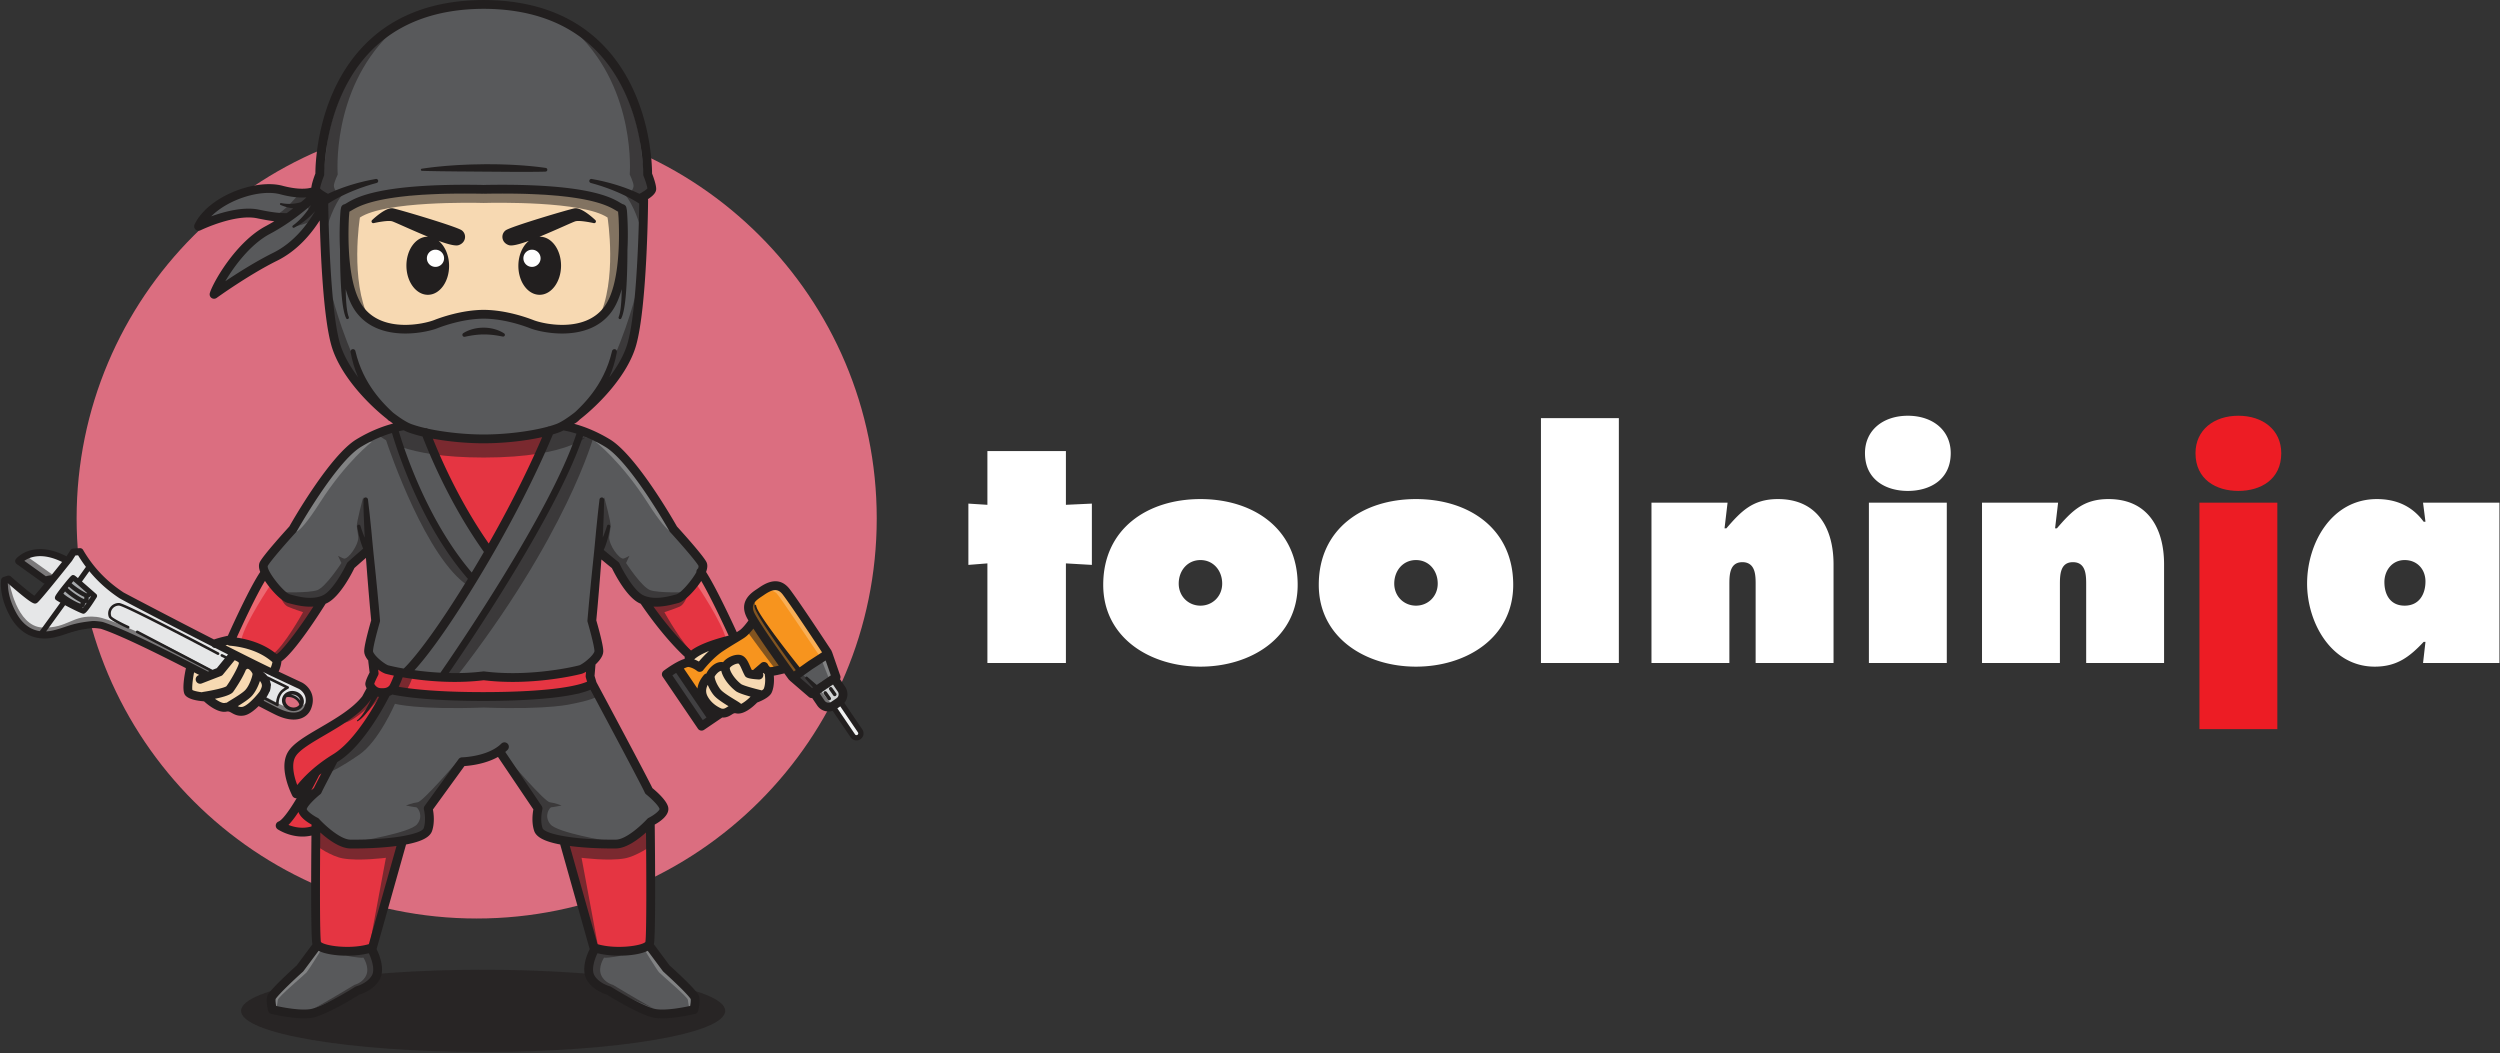 <svg viewBox="0 0 2208 930" fill="none" xmlns="http://www.w3.org/2000/svg"><rect x="0" y="0" width="2208" height="930" fill="#333333" stroke="none"/><g clip-path="url(#a)"><path d="M774.333 457.888c0 195.14-158.193 353.334-353.333 353.334-195.14 0-353.333-158.194-353.333-353.334 0-195.139 158.193-353.333 353.333-353.333 195.14 0 353.333 158.194 353.333 353.333z" fill="#DB6E80"/><path opacity=".55" d="M640.505 892.787c0 20.061-95.718 36.324-213.792 36.324s-213.791-16.263-213.791-36.324c0-20.061 95.717-36.324 213.791-36.324s213.792 16.263 213.792 36.324z" fill="#1F1A1B"/><path d="M759.673 645.541a3.881 3.881 0 0 1-3.207 6.072 3.88 3.88 0 0 1-3.223-1.698l-17-25.032c-.404-.576.032-1.448.826-2.289l3.192-2.163c1.073-.42 2.022-.498 2.428.078l16.984 25.032z" fill="#F1F2F2"/><path d="M743.171 608.631c2.507 3.705 1.542 8.78-2.148 11.286l-.762.515c-1.122.449-2.367 1.291-3.192 2.163l-.763.513c-3.689 2.507-8.764 1.543-11.271-2.148l-6.429-9.465 8.235-5.588 1.681-1.138 8.22-5.588 6.429 9.45z" fill="#D1D3D4"/><path d="m740.26 620.431-3.192 2.163c.826-.871 2.071-1.712 3.192-2.163z" fill="#00AEEF"/><path d="m731.278 577.372 7.145 20.657-1.681 1.152-8.22 5.589-1.681 1.136-8.235 5.59-1.681 1.136-16.563-14.276 14.725-10.492 1.012-.67 15.179-9.822z" fill="#58595B"/><path d="M665.677 548.183a129.717 129.717 0 0 1-2.428-4.14c-7.613-13.731 8.437-21.188 8.437-21.188s12.843-12.158 22.806-.032c9.948 12.144 36.381 53.6 36.381 53.6l.405.949-15.178 9.823-1.012.669-14.727 10.492-.732-.732s-2.272-3.16-5.713-7.985c-7.738-10.867-21.343-30.232-28.239-41.456z" fill="#F7941E"/><path d="m667.997 596.052.14-1.774 6.616-5.698c.357.826 1.945 3.69 4.561 4.39l-.203.84c1.495 8.5-.156 14.821-1.292 16.626-.902 1.418-2.926 2.787-5.028 3.908l-.498-.732s-16.936-3.908-20.112-6.352c-6.586-5.09-11.848-13.216-11.474-17.606.015-.155.047-.296.063-.436.777-4.28 10.025-8.608 13.48-6.475 2.927 1.789 4.157 6.864 6.881 11.924.296.56 3.27 1.075 6.866 1.385z" fill="#F7D9B2"/><path d="M652.18 607.261c3.176 2.444 20.112 6.352 20.112 6.352l.499.731c-3.067 1.666-6.273 2.802-6.273 2.802s-8.827 9.48-14.82 9.186l.093-1.822v-.016c0-.653-12.875-7.41-17.513-12.049-.779-.779-1.526-1.712-2.211-2.74v-.016c-3.02-4.436-4.545-8.827-4.779-11.38a7.785 7.785 0 0 1-.016-1.043c.187-2.724 7.27-11.488 12.719-7.782l.716.17c-.373 4.391 4.888 12.516 11.473 17.607z" fill="#F7D9B2"/><path d="M651.791 624.494v.016l-.093 1.821c-.296 0-.607-.032-.888-.109-.778-.187-1.494-.233-2.148-.187-4.234.25-5.947 4.594-11.66 3.69a8.127 8.127 0 0 1-1.386-.374c-.156-.062-.31-.14-.482-.202-6.383-2.911-10.772-7.271-13.342-11.786-1.992-3.517-4.39-10.149 2.896-18.741l2.6-.313c.234 2.553 1.759 6.944 4.779 11.38v.016c.685 1.028 1.432 1.961 2.211 2.74 4.638 4.638 17.513 11.396 17.513 12.049z" fill="#F7D9B2"/><path d="m629.031 634.27.343.499-9.746 6.616-31.134-45.863s4.764-3.549 9.855-6.491l.124.218 30.558 45.021z" fill="#414042"/><path d="m635.258 630.783-5.885 3.985-.341-.498-30.559-45.02-.125-.218c3.954-2.274 8.096-4.188 10.384-3.814.061.016.14.016.202.046 5.152.903 9.075 4.219 9.075 4.219s8.579-11.225 18.604-17.793a243.577 243.577 0 0 1 6.273-4.016c.015-.016.015-.016.031-.016a288.306 288.306 0 0 1 4.748-2.911c.468-.28.903-.547 1.34-.811 2.365-1.432 4.296-2.598 6.381-4 4.204-2.848 9.279-10.242 10.291-11.753 6.896 11.224 20.501 30.589 28.239 41.456l-.374.84s-4.188 1.121-8.001 1.899c-1.947.405-3.799.716-4.935.748a4.404 4.404 0 0 1-1.292-.155c-2.616-.701-4.204-3.565-4.561-4.391l-6.616 5.698-.14 1.774c-3.597-.31-6.571-.825-6.865-1.385-2.726-5.06-3.955-10.135-6.882-11.924-3.456-2.133-12.702 2.195-13.481 6.475-.015.141-.047.281-.063.436l-.716-.171c-5.448-3.705-12.532 5.059-12.718 7.783-.015.297-.015.64.016 1.044l-2.6.312c-7.286 8.592-4.888 15.224-2.896 18.742 2.569 4.514 6.96 8.874 13.342 11.784.171.063.327.14.483.203l-.359 1.432z" fill="#F7941E"/><path d="M613.386 880.358c1.556 2.382-.513 11.318-.513 11.318s-21.872 5.372-34.093 3.425c-12.235-1.945-41.206-20.253-41.206-20.253s-11.116-2.85-16.004-11.519c-4.904-8.657 2.694-23.196 2.694-23.196l1.51-2.787c17.092 5.263 41.704 2.506 46.982-2.662l.545.202 15.224 20.455s20.581 18.464 24.861 25.017z" fill="#58595B"/><path d="M646.919 564.575c-30.155 7.193-35.495 14.292-36.958 15.381-.154.092-.886-1.448-1.058-1.416 0 0-18.027-15.335-40.304-48.228l.062-.156c10.742 3.939 23.102.311 29.547-1.387 5.137-1.353 16.781-14.104 21.016-23.21 9.247 13.7 25.407 48.789 29.78 58.377-.436.265-.871.531-1.339.811l-.746-.172z" fill="#E53542"/><path d="M642.886 567.674a243.577 243.577 0 0 0-6.273 4.016c-10.025 6.568-18.603 17.793-18.603 17.793s-3.924-3.316-9.076-4.219c-.638-3.642-.186-6.086-.03-6.709v-.016c.17-.031.902 1.509 1.058 1.417 1.463-1.089 6.803-8.189 36.956-15.381l.747.172c-1.4.841-2.957 1.789-4.748 2.911-.015 0-.015 0-.031.016z" fill="#F7D9B2"/><path d="M440.962 663.257c-13.388 9.185-32.8 9.512-32.8 9.512l-29.968 41.299s2.6 10.104-.264 18.556c-1.588 4.686-10.601 7.83-22.37 9.825-14.088 2.396-32.131 3.16-46.126 3.019-8.765-.094-19.833-9.232-25.966-15.007-2.85-2.693-4.64-4.655-4.64-4.655s-13.231-6.554-11.675-12.282c1.557-5.744 13.232-15.023 13.232-15.023.795-1.977 6.896-13.637 14.54-28.176.016 0 .016-.016.032-.016a53.41 53.41 0 0 1 1.307-.825c4.966-3.02 9.792-7.27 14.322-12.082 15.474-16.469 27.648-39.866 30.73-46.048 1.852-.402 3.145-1.15 4.281-2.085h.016c13.232 2.88 37.345 5.853 80.576 5.901h1.043c84.157-.094 95.864-11.286 95.864-11.286s47.62 88.873 49.956 94.617c0 0 11.674 9.279 13.232 15.023 1.557 5.728-11.676 12.282-11.676 12.282s-.187.202-.53.56c-3.02 3.192-18.556 18.976-30.09 19.102-13.996.141-32.039-.623-46.127-3.019-11.769-1.995-20.783-5.139-22.371-9.825-2.848-8.452-.264-18.556-.264-18.556l-34.264-50.811z" fill="#58595B"/><path d="M574.343 726.616s1.184 100.456-.653 106.636c-.14.499-.467.964-.935 1.432-5.277 5.168-29.889 7.924-46.981 2.663-.436-.125-.856-.265-1.278-.405l-26.636-94.494c14.09 2.398 32.132 3.16 46.127 3.02 11.535-.125 27.072-15.91 30.092-19.101l.264.249z" fill="#E53542"/><path d="M427.123 277.545c-15.084.061-31.493 4.514-42.312 8.764-10.897 4.281-49.037 11.676-67.328-13.232-18.292-24.908-12.844-86.788-12.844-86.788l.389-2.071c5.884-1.105 14.79-18.945 121.426-17h1.557c106.636-1.945 115.54 15.895 121.424 17l.389 2.071s5.45 61.88-12.842 86.788c-18.292 24.908-56.432 17.513-67.33 13.232-10.881-4.282-27.366-8.748-42.529-8.748v-.016z" fill="#F7D9B2"/><path d="m521.15 597.266 1.945 6.617s-11.705 11.192-95.863 11.287h-1.044c-43.23-.047-67.344-3.021-80.576-5.901.28-.234.53-.467.794-.716 2.21-2.071 6.368-13.886 6.368-13.886l.17-.904c1.807.343 3.783.7 5.931 1.043h.016c8.423 1.372 19.319 2.757 31.493 3.317 11.332.528 23.787.342 36.334-1.184.172-.016.342-.046.514-.061.171.015.342.045.514.061 26.028 3.176 51.574.53 67.842-2.133 9.574-1.556 15.926-3.128 17.264-3.503 1.791-.512 5.775-3.081 9.326-6.241l.014.015-1.042 12.189zM485.501 380.304c-6.834 16.595-24.022 55.81-53.506 106.963-30.948-42.887-49.877-89.153-55.994-105.312 18.82 4.047 45.564 7.488 51.23 7.488 6.431 0 39.915-4.407 58.27-9.139z" fill="#E53542"/><path d="M287.453 174.364c-1.976-1.058-4.966-2.802-6.866-4.561-.622-.576-1.136-1.168-1.432-1.728-.186-.343-.312-.669-.326-.981-.266-3.378 3.626-13.108 3.626-13.108S279.857 4.244 427.231 3.886c147.378.358 144.778 150.1 144.778 150.1s3.892 9.73 3.626 13.108c-.249 3.362-10.632 8.298-10.632 8.298l3.503 1.556s-.779 93.404-10.508 127.263c-8.889 30.917-43.729 62.487-60.977 71.891h-.016c-1.635.886-3.114 1.588-4.39 2.054-1.93.716-4.358 1.432-7.114 2.148-18.354 4.732-51.839 9.139-58.27 9.139-5.666 0-32.41-3.44-51.23-7.488-5.73-1.245-10.711-2.523-14.152-3.799-1.339-.498-2.879-1.23-4.608-2.164-17.311-9.542-51.932-40.989-60.775-71.781-8.545-29.764-10.18-105.531-10.46-123.433-.032-2.46-.048-3.83-.048-3.83l1.495-2.584zm139.67 103.196c15.163 0 31.648 4.468 42.53 8.748 10.897 4.282 49.037 11.676 67.329-13.232 18.292-24.906 12.843-86.788 12.843-86.788l-.39-2.069c-5.884-1.105-14.788-18.947-121.425-17h-1.556c-106.637-1.947-115.541 15.895-121.425 17l-.39 2.069s-5.448 61.882 12.843 86.788c18.292 24.908 56.432 17.514 67.329 13.232 10.819-4.249 27.227-8.701 42.312-8.764v.016z" fill="#58595B"/><path d="m355.56 742.448-26.636 94.494c-.84.28-1.697.544-2.584.793-17 4.733-40.521 1.977-45.675-3.051-.466-.468-.793-.933-.934-1.432-1.556-5.262-.934-78.802-.716-100.597a33.736 33.736 0 0 0 4.453-2.193c6.133 5.774 17.201 14.912 25.965 15.006 13.996.14 32.039-.622 46.127-3.02zM335.774 611.666c2.304.156 4.094.03 5.542-.311-3.082 6.18-15.256 29.577-30.73 46.048-4.53 4.811-9.356 9.061-14.322 12.08-.435.265-.872.544-1.307.825-.016 0-.016.016-.032.016-6.367 3.984-11.721 8.064-16.143 11.894l-.016.016-.016.016c-11.94 10.35-17.061 18.882-17.061 18.882s-3.207-6.118-5.153-13.793c-1.743-6.833-2.459-14.913 1.013-20.969 8.312-14.447 48.912-27.351 65.709-49.287a42.73 42.73 0 0 0 1.463-2.023c1.511-2.226 2.787-4.545 3.736-6.974.032-.062.047-.124.079-.187 1.509 1.805 3.906 3.549 7.238 3.767z" fill="#E53542"/><path d="M329.173 840.133s7.582 14.539 2.694 23.195c-4.888 8.671-16.019 11.52-16.019 11.52s-28.971 18.308-41.192 20.253c-12.235 1.947-34.108-3.425-34.108-3.425s-2.069-8.936-.513-11.317c4.281-6.554 24.877-25.018 24.877-25.018l15.208-20.454.545-.203c5.154 5.029 28.675 7.784 45.675 3.051l2.833 2.398z" fill="#58595B"/><path d="m330.45 594.667-1.292-10.757 1.105-.747c3.923 3.984 9.2 7.519 11.348 8.142 1.043.296 5.091 1.308 11.334 2.458l-.171.904s-4.157 11.815-6.368 13.886c-.264.25-.513.482-.793.716h-.016c-1.136.934-2.428 1.682-4.282 2.086-1.448.342-3.237.467-5.541.311-3.332-.217-5.729-1.961-7.239-3.767l-.218-.264c-1.059-1.338-1.65-2.662-1.759-3.362-.249-1.683 3.892-9.606 3.892-9.606z" fill="#E53542"/><path d="M323.258 617.084c2.101-3.908 3.829-7.161 5.059-9.449l.218.264c-.03.062-.046.125-.078.188-.948 2.428-2.226 4.746-3.736 6.973a44.57 44.57 0 0 1-1.463 2.024z" fill="#00AEEF"/><path d="m285.958 176.948.047 3.83h-.233c-5.714 11.613-19.319 34.404-42.748 45.985-25.687 12.719-53.972 33.207-53.972 33.207 2.334-8.299 22.058-43.326 47.48-56.822 6.554-3.472 12.609-7.301 17.996-11.068 15.474-10.804 25.328-21.094 25.328-21.094l.732-1.183c1.898 1.759 4.888 3.503 6.865 4.561l-1.495 2.584z" fill="#58595B"/><path d="M204.012 564.872c3.612-7.987 20.61-45.131 30.185-59.312 4.233 9.106 15.879 21.856 21.016 23.21 6.444 1.696 18.805 5.324 29.547 1.385l.061.157c-12.717 20.58-34.637 51.652-40.925 51.652-.343 0-.623-.078-.872-.264-1.588-1.168-13.234-12.967-39.712-15.303 0 0 .249-.545.684-1.525h.016z" fill="#E53542"/><path d="M248.425 167.81c21.857 5.807 30.045.686 30.045.686l.686-.422c.296.562.809 1.152 1.432 1.73l-.732 1.182s-9.854 10.29-25.328 21.094c-8.5.373-17.388-1.168-26.59-3.099-20.874-4.373-51.714 10.509-52.554 10.913 11.254-23.537 51.185-37.874 73.041-32.084z" fill="#58595B"/><path d="M278.828 725.806s1.791 1.962 4.639 4.655a33.5 33.5 0 0 1-4.452 2.195c-16.517 6.662-31.585-3.456-31.585-3.456 7.892-3.02 21.592-27.586 31.321-46.951l.016-.016.015-.015c4.421-3.829 9.776-7.909 16.144-11.893-7.644 14.539-13.747 26.199-14.54 28.176 0 0-11.676 9.277-13.232 15.023-1.558 5.728 11.674 12.282 11.674 12.282z" fill="#E53542"/><path d="M266.566 621.461c-1.134 3.83-5.576 5.891-9.917 4.603-4.344-1.287-6.944-5.435-5.808-9.264 1.135-3.829 5.575-5.891 9.917-4.604 4.343 1.288 6.944 5.436 5.808 9.265zm-1.234-15.85s-9.636-4.5-24.13-11.334c-.265.498-.56 1.012-.886 1.527-2.243 3.627-3.908 6.896-5.107 9.588a54.978 54.978 0 0 0-2.087 5.309c-.544 1.62-.746 2.522-.746 2.522s-2.196 2.912-5.31 6.164c8.127 4.25 14.416 7.504 17.919 9.185 15.661 7.504 24.176 2.817 26.76-3.519 5.433-13.341-6.413-19.442-6.413-19.442z" fill="#E6E7E8"/><path d="m243.895 581.964.872 1.089c-.202 2.787-1.042 6.679-3.565 11.224a7693.368 7693.368 0 0 1-30.885-14.648 8252.892 8252.892 0 0 1-20.704-9.901l.606-1.261c6.959-2.304 12.812-3.3 13.778-3.595-.436.98-.686 1.524-.686 1.524 26.48 2.336 38.124 14.136 39.712 15.304.25.185.53.264.872.264zM235.209 605.392a55.182 55.182 0 0 0-2.087 5.308c-.544 1.62-.746 2.523-.746 2.523s-2.195 2.912-5.308 6.165c-1.294 1.37-2.756 2.818-4.267 4.126-2.739 2.35-5.681 4.281-8.235 4.654-6.336.903-8.234-3.425-12.936-3.674 0-.67 12.874-7.41 17.514-12.05 4.669-4.669 7.985-14.789 7.784-17.513 0 0 8.078 3.239 8.281 10.461z" fill="#F7D9B2"/><path d="M210.316 579.629a7623.646 7623.646 0 0 0 30.886 14.648c-.264.499-.56 1.012-.887 1.527-2.243 3.627-3.908 6.896-5.107 9.588-.201-7.223-8.281-10.46-8.281-10.46-.187-2.724-5.636-10.897-11.084-7.192l-1.355-.109c.343-1.168.499-2.148.374-2.818-.388-2.149-2.631-3.706-4.764-4.717l.218-.467z" fill="#E6E7E8"/><path d="m184.397 597.017 9.45-3.641 12.064-14.789s2.04.481 4.188 1.509c2.132 1.011 4.374 2.568 4.764 4.717.124.67-.031 1.65-.375 2.818-1.883 6.32-9.557 18.493-11.691 21.125-2.521 3.113-22.961 6.227-22.961 6.227l-.031.498c-3.721-.358-11.442-1.417-13.264-4.017-1.401-2.008-.389-11.956 1.619-21.203l.653-1.276a1998.61 1998.61 0 0 1 15.584 8.032z" fill="#F7D9B2"/><path d="M199.248 624.68c-6.616 1.387-17.404-9.044-17.404-9.044s-.793-.046-2.04-.154l.032-.499s20.44-3.113 22.961-6.227c2.134-2.632 9.808-14.805 11.691-21.125l1.355.109c5.449-3.705 10.897 4.468 11.084 7.191.202 2.724-3.114 12.844-7.784 17.513-4.639 4.64-17.512 11.38-17.512 12.05a8.71 8.71 0 0 0-2.383.186z" fill="#F7D9B2"/><path d="M431.996 487.267a976.28 976.28 0 0 1-7.815 13.358 1384.042 1384.042 0 0 1-6.539 10.881c-48.678-54.345-69.414-133.349-69.414-133.349l-.078-.312c4.219-1.106 7.363-1.635 9.091-1.852 1.728.933 3.269 1.665 4.608 2.164 3.441 1.276 8.423 2.553 14.151 3.798 6.118 16.159 25.048 62.424 55.996 105.312z" fill="#58595B"/><path d="M234.197 505.559c-1.479-3.16-2.055-5.884-1.167-7.533 3.455-6.399 25.685-30.747 25.685-30.747s34.7-61.74 58.067-75.907c12.547-7.612 23.724-11.534 31.368-13.528l.077.312s20.736 79.004 69.415 133.35c-40.444 66.457-58.517 81.869-58.517 81.869l-.234 1.432h-.016a203.451 203.451 0 0 1-5.93-1.044c-6.243-1.151-10.291-2.163-11.334-2.459-2.148-.622-7.425-4.157-11.348-8.141-2.677-2.725-4.733-5.635-4.733-7.956 0-5.697 6.227-26.977 6.227-26.977s-3.175-30.31-5.635-62.348l-1.043.078a892.596 892.596 0 0 0-15.225 13.326s-11.489 24.394-22.728 29.873a23.93 23.93 0 0 1-2.367.996c-10.741 3.939-23.101.312-29.546-1.385-5.138-1.354-16.782-14.104-21.016-23.211z" fill="#58595B"/><path d="M497.02 376.101c3.02.451 8.796 1.572 16.315 4.203l-1.136 3.332c-25.001 76.171-121.784 213.896-121.784 213.896l-.031.591c-12.173-.56-23.07-1.946-31.493-3.316l.235-1.431s18.073-15.413 58.517-81.871c2.117-3.486 4.296-7.113 6.539-10.881a953.962 953.962 0 0 0 7.813-13.356c29.485-51.155 46.672-90.368 53.505-106.964 2.756-.716 5.184-1.432 7.115-2.148 1.276-.467 2.756-1.167 4.389-2.055h.016z" fill="#58595B"/><path d="M528.279 486.614c-2.444 31.757-5.573 61.616-5.573 61.616s6.228 21.28 6.228 26.977c0 2.88-3.16 6.679-6.757 9.855-3.55 3.16-7.535 5.729-9.324 6.242-1.339.374-7.691 1.947-17.266 3.503-16.266 2.663-41.813 5.308-67.841 2.132-.172-.016-.343-.047-.515-.061-.17.014-.341.045-.513.061-12.547 1.527-25.001 1.712-36.333 1.184l.03-.592s96.782-137.724 121.783-213.895l1.137-3.332c6.647 2.32 14.648 5.807 23.304 11.068 23.367 14.167 58.067 75.907 58.067 75.907s22.229 24.348 25.685 30.747c.888 1.649.312 4.373-1.168 7.533-4.233 9.107-15.878 21.857-21.014 23.211-6.446 1.697-18.806 5.324-29.547 1.385a23.93 23.93 0 0 1-2.367-.996c-11.24-5.479-22.729-29.873-22.729-29.873s-6.957-5.542-15.287-12.672z" fill="#58595B"/><path d="m58.768 494.865.686.685a3489.677 3489.677 0 0 1-12.174 15.116l-1.713.544c-2.272 0-5.604 1.199-5.604 1.199l-23.444-16.796s13.388-16.393 42.25-.748z" fill="#E6E7E8"/><path d="m205.911 578.586-12.064 14.79-9.449 3.641c-35.262-18.323-75.674-38.653-94.526-44.679 0 0-5.604-.996-8.468-.7-19.054 1.994-22.31 5.698-34.466 8.314-12.174 2.614-26.044-.14-35.51-17.499-9.45-17.356-7.378-29.873-7.378-29.873l3.44-1.122s21.84 19.15 23.49 18.448c.856-.357 8.796-9.994 16.3-19.24 4.996-6.165 9.807-12.16 12.174-15.116l1.525-1.916 3.861-6.056 5.838-.342c8.25 14.166 19.584 27.369 36.832 38.716.264.234 59.436 31.337 103.04 53.257l-.451.887a23.348 23.348 0 0 0-4.188-1.51z" fill="#E6E7E8"/><path d="M83.406 526.332s-8.416 13.427-9.894 13.368c-1.476-.058-21.985-10.732-22.665-11.629-.68-.897 13.21-17.911 13.805-17.845.595.065 18.575 15.998 18.754 16.106z" fill="#A7A9AC"/><path d="M253.656 614.391s1.427-3.113 5.708-2.271c4.282.844 5.903 3.374 6.356 4.8.455 1.427-.389 4.218-.389 4.218s-3.503-4.478-5.253-5.515c-1.752-1.037-3.762-1.167-3.762-1.167" fill="#BCBEC0"/><path opacity=".55" d="m521.414 382.697-21.405-7.783c0 14.182-132.711 12.453-145.555 0l-21.404 7.783s1.929 2.692 7.935 6.165c3.296 9.86 35.744 104.649 72.625 128.621l3.113-8.172s-37.292-36.204-62.217-114.479c14.113 4.827 36.837 9.258 72.725 9.27 78.891-.024 94.183-21.405 94.183-21.405z" fill="#231F20"/><path opacity=".55" d="M391.946 595.71s76.151-113.641 98.333-159.955c22.184-46.313 21.795-48.258 21.795-48.258l12.455-2.724s-23.611 88.214-123.243 215.348M324.488 484.403c0-.778-3.634-45.404-3.634-45.404s-6.226 22.572-5.706 26.205l1.296 9.08c.26 7.136-8.638 19.335-12.454 19.071-1.034-.072-5.448-2.466-5.448-2.466l2.983 6.358s-13.88 21.405-21.404 24c-7.524 2.593-30.356 1.814-30.356 1.814s1.037 1.039 3.112 4.412c2.076 3.372 20.239 2.854 27.763 2.075 7.524-.779 14.01-9.34 18.681-14.009 4.669-4.671 10.896-18.942 10.896-18.942l12.455-10.378" fill="#231F20"/><path opacity=".55" d="M247.429 526.435s2.595 7.524 6.747 9.34c4.15 1.816 13.49 4.93 13.49 4.93s-17.124 30.874-27.242 37.362l4.15 2.335s14.79-14.789 25.428-25.687c10.638-10.897 13.491-22.572 13.491-22.572l-16.345-.518M529.977 484.403c0-.778 3.632-45.404 3.632-45.404s6.228 22.572 5.708 26.205l-1.298 9.08c-.258 7.136 8.638 19.335 12.455 19.071 1.035-.072 5.448-2.466 5.448-2.466l-2.984 6.358s13.881 21.405 21.405 24c7.524 2.593 30.356 1.814 30.356 1.814s-1.037 1.039-3.113 4.412c-2.076 3.372-20.237 2.854-27.761 2.075-7.524-.779-14.011-9.34-18.682-14.009-4.669-4.671-10.896-18.942-10.896-18.942l-12.454-10.378" fill="#231F20"/><path opacity=".55" d="M607.035 526.435s-2.595 7.524-6.746 9.34c-4.152 1.816-13.492 4.93-13.492 4.93s17.124 30.874 27.243 37.362l-4.151 2.335s-14.789-14.789-25.426-25.687c-10.639-10.897-13.492-22.572-13.492-22.572l16.345-.518M293.742 262.958s11.286 44.367 31.524 78.225c0 0-35.416-17.124-31.524-78.225zM298.023 170.462s-3.374-3.633-3.114-6.747c.259-3.113 3.374-9.598 3.374-9.598s-5.968-73.427 45.924-124.28c0 0-40.736 21.794-54.746 92.236l-3.892 31.005s-5.968 12.455-3.632 14.529c2.335 2.076 5.967 7.006 5.967 7.006l1.297 25.168s4.671-18.422 14.79-29.838M556.441 170.462s3.373-3.633 3.113-6.747c-.258-3.113-3.372-9.598-3.372-9.598s5.967-73.427-45.924-124.28c0 0 40.735 21.794 54.746 92.236l3.89 31.005s5.968 12.455 3.634 14.529c-2.336 2.076-5.968 7.006-5.968 7.006l-1.298 25.168s-4.669-18.422-14.789-29.838M548.658 186.289s-6.616-16.345-121.426-16.345c-114.809 0-121.425 16.345-121.425 16.345-7.784 72.777 20.237 95.349 20.237 95.349-17.124-33.858-8.173-89.512-8.173-89.512 22.064-14.708 100.397-13.088 108.973-12.865l-.001.023.389-.012.39.012-.002-.023c8.575-.223 86.91-1.843 108.972 12.865 0 0 8.952 55.654-8.172 89.512 0 0 28.02-22.572 20.238-95.349zM560.722 262.958s-11.287 44.367-31.524 78.225c0 0 35.416-17.124 31.524-78.225zM273.634 171.759l-11.026 1.168s-11.806 14.4-19.33 17.124c0 0 7.264 2.076 10.638 1.556 3.373-.519 18.421-14.011 18.421-14.011" fill="#231F20"/><path opacity=".55" d="M269.483 182.137s4.669 3.113 4.411 3.633c-.26.519-15.05 14.53-15.05 14.53s14.4-2.724 18.163-6.616c3.761-3.892 7.524-16.995 7.524-16.995M512.333 612.316l-5.448-3.374s-30.097 5.967-79.653 5.967" fill="#231F20"/><path opacity=".55" d="M523.36 606.218s-14.269 4.54-44.367 6.747c-19.436 1.424-39.778 2.036-51.761 2.29v-.345c-49.556 0-79.653-5.968-79.653-5.968l-5.448 3.373s-4.931 11.156-18.94 29.578c-14.011 18.421-27.763 29.318-27.763 29.318l-3.632 8.822 1.297 1.038s6.811-2.596 24.195-14.53c17.383-11.935 31.523-44.951 31.523-44.951s19.265 5.449 78.421 3.309c59.156 2.14 78.42-3.309 78.42-3.309s16.541-2.917 22.897-6.94l-5.189-8.432zM279.083 729.848l.518 17.384s12.767 9.02 23.092 10.897c14.271 2.595 38.14-.52 38.14-.52l-14.529 77.838 3.632-2.075 25.945-89.253s-46.182 5.448-52.15 1.297c-5.967-4.151-18.68-12.455-18.68-12.455" fill="#231F20"/><path opacity=".55" d="M317.482 742.821s44.627-7.264 50.854-14.788c6.226-7.524.518-15.05-.779-15.05-1.297 0-9.081-1.556-9.081-1.556s5.708-2.336 10.378-2.854c4.671-.519 36.064-37.103 36.064-37.103l-27.501 42.292s2.335 11.935-2.336 19.199c-4.671 7.266-43.329 11.937-43.329 11.937M575.381 729.848l-.52 17.384s-12.765 9.02-23.09 10.897c-14.271 2.595-38.14-.52-38.14-.52l14.529 77.838-3.632-2.075-25.947-89.253s46.184 5.448 52.152 1.297c5.967-4.151 18.68-12.455 18.68-12.455" fill="#231F20"/><path opacity=".55" d="M536.982 742.821s-44.627-7.264-50.854-14.788c-6.226-7.524-.518-15.05.779-15.05 1.297 0 9.08-1.556 9.08-1.556s-5.707-2.336-10.377-2.854c-4.671-.519-36.066-37.103-36.066-37.103l27.503 42.292s-2.335 11.935 2.336 19.199c4.669 7.266 43.328 11.937 43.328 11.937M305.547 844.01s10.768 2.204 15.439 1.814c0 0 5.448 8.174 2.593 15.179-2.853 7.005-10.507 8.821-10.507 8.821s-31.654 19.071-36.584 21.147c-4.929 2.075 40.216-17.255 40.216-17.255s11.806-4.798 16.864-12.713c5.06-7.912-5.058-21.923-5.058-21.923M548.917 844.01s-10.768 2.204-15.438 1.814c0 0-5.449 8.174-2.594 15.179 2.853 7.005 10.508 8.821 10.508 8.821s31.653 19.071 36.582 21.147c4.931 2.075-40.214-17.255-40.214-17.255s-11.806-4.798-16.866-12.713c-5.06-7.912 5.06-21.923 5.06-21.923M8.211 513.981s6.227 39.179 29.059 40.216c22.832 1.037 26.465-11.676 48-9.34 21.534 2.335 104.82 48.519 104.82 48.519l-7.524 2.334s-88.994-41.772-95.22-43.329c-6.228-1.556-37.882 13.751-55.266 7.264-17.382-6.485-26.724-18.161-27.501-41.252M23.26 491.02l24.128 17.253-7.653 2.595L17.162 495.3M233.224 614.585s20.043 11.481 25.687 11.869c5.642.39 13.425-7.394 13.425-7.394s1.557 9.73-9.533 12.844c-11.092 3.113-33.666-11.092-33.666-11.092M664.374 551.343l-4.54 6.227s23.74 32.69 25.167 33.341c1.428.648 7.653-.52 7.653-.52M665.931 530.456s2.724 9.342 4.671 12.195c1.945 2.855 37.621 52.54 37.621 52.54l14.011 12.972 2.982 2.207 9.342 11.674s-5.32 3.634-7.395 1.946c-2.076-1.686-8.173-10.896-8.173-10.896l-19.33-16.606s-39.308-56.821-39.308-58.117" fill="#231F20"/><path opacity=".25" d="M680.396 520.986s3.308 1.363 5.253 2.725c1.947 1.362 39.114 57.015 39.114 57.015l7.589 19.069 4.476-2.724-7.2-22.377s-37.945-55.264-39.503-56.043c-1.556-.778-7.784-2.334-7.784-2.334M328.38 390.221s-22.574 17.384-45.666 53.448c-23.09 36.064-23.869 24.648-23.869 24.648s39.177-56.82 39.437-57.598c.26-.779 19.459-22.314 30.098-20.498zM233.159 506.976l5.968 9.341s-22.832 33.729-25.945 48.519l-8.563-2.076M526.085 390.221s22.573 17.384 45.664 53.448c23.092 36.064 23.869 24.648 23.869 24.648s-39.177-56.82-39.436-57.598c-.26-.779-19.46-22.314-30.097-20.498zM621.305 506.976l-5.968 9.341s22.832 33.729 25.946 48.519l8.562-2.076" fill="#fff"/><path opacity=".55" d="m338.693 612.251-13.816 16.15 1.557-4.864s-16.931 16.151-23.741 14.594c0 0 18.486-15.762 21.21-20.043a166.425 166.425 0 0 0 4.866-8.173M354.065 595.321l-6.487 13.621s7.85 1.751 10.379 1.168c2.529-.584 7.005-13.621 7.005-13.621" fill="#231F20"/><path opacity=".25" d="M284.012 838.301s-11.157 18.162-13.232 20.498c-2.076 2.334-25.168 21.533-25.426 24.388-.26 2.854-1.558 8.562-1.558 8.562l-3.632-10.638s24.39-25.427 25.946-26.724c1.557-1.296 12.713-18.162 12.713-18.162M568.895 838.301s11.157 18.162 13.232 20.498c2.076 2.334 25.168 21.533 25.426 24.388.26 2.854 1.558 8.562 1.558 8.562l3.632-10.638s-24.388-25.427-25.946-26.724c-1.557-1.296-12.713-18.162-12.713-18.162" fill="#fff"/><path d="M426.383 171.11c.291.009.573-.022.848-.076.276.054.559.086.849.076 88.379-1.607 108.372 10.289 115.898 14.769.702.419 1.346.8 1.97 1.128-.02.225-.029.452-.008.685 0 0 .131 1.463.34 4.023.804 15.049 1.839 59.62-12.434 79.057-17.308 23.567-53.912 15.394-62.77 11.915-5.344-2.1-24.173-8.901-43.545-9.016-.036-.001-.068-.011-.104-.011-.065 0-.129.004-.195.004-.065 0-.129-.004-.194-.004-.036 0-.07.01-.104.011-19.372.115-38.202 6.916-43.546 9.016-8.854 3.479-45.46 11.653-62.769-11.915-14.275-19.437-13.232-64.086-12.431-79.1.207-2.534.336-3.98.336-3.98.006-.068.011-.154.014-.221.005-.157-.019-.305-.032-.459a41.765 41.765 0 0 0 1.98-1.133c7.526-4.48 27.51-16.376 115.897-14.769zM308.024 279.922l-.318-.904c-.236-.563-.448-1.514-.73-2.691-.113-.607-.238-1.279-.376-2.009l-.34-2.41c-.2-1.736-.384-3.702-.529-5.861-.209-3.199-.329-6.811-.379-10.677 2.122 7.641 5.024 14.605 8.994 20.01 11.061 15.063 28.492 19.187 43.67 19.187 12.61 0 23.666-2.848 28.218-4.636 5.049-1.984 22.889-8.436 40.998-8.483 18.11.047 35.948 6.499 40.998 8.483 4.553 1.789 15.606 4.636 28.217 4.636 15.179 0 32.611-4.125 43.671-19.187 3.97-5.406 6.872-12.369 8.994-20.01-.049 3.866-.17 7.478-.378 10.677-.146 2.159-.33 4.125-.53 5.861l-.34 2.41-.376 2.009c-.281 1.177-.493 2.128-.729 2.691l-.32.904-.057.164a1.296 1.296 0 0 0 2.418.934l.444-1.049c.324-.691.608-1.693.991-2.977l.52-2.124.496-2.503c.308-1.785.609-3.803.881-6.003 1.067-8.801 1.636-20.533 1.876-32.256.095-4.546.142-9.084.155-13.457.924-18.231-.351-33.441-.461-34.704a4.28 4.28 0 0 0-.052-.375l-.39-2.076a3.863 3.863 0 0 0-3.09-3.105c-.34-.088-1.335-.679-2.21-1.2-8.048-4.791-29.426-17.512-120.021-15.863a3.744 3.744 0 0 0-.707.084 3.755 3.755 0 0 0-.708-.084c-90.597-1.65-111.974 11.071-120.02 15.863-.876.521-1.869 1.112-2.192 1.196a3.893 3.893 0 0 0-3.109 3.109l-.388 2.076a3.16 3.16 0 0 0-.052.375c-.112 1.263-1.385 16.472-.463 34.701.015 4.374.062 8.914.156 13.46.24 11.723.81 23.455 1.876 32.256.271 2.2.574 4.218.882 6.003.176.893.341 1.729.496 2.503l.52 2.124c.382 1.284.665 2.286.989 2.977l.445 1.049c.267.624.978.947 1.627.718a1.299 1.299 0 0 0 .791-1.656l-.058-.16zM372.61 150.869s1.716.076 4.712.155c2.996.072 7.272.16 12.396.226 2.56.031 5.335.063 8.268.096 2.932.002 6.025.103 9.221.086l20.024.162c6.815.05 13.63.098 20.019.143 3.193.049 6.283.039 9.213.045l8.26.007c5.124.001 9.374-.053 12.38-.097 2.999-.047 4.715-.116 4.715-.116a1.645 1.645 0 0 0 .181-3.272s-1.697-.259-4.672-.638c-1.486-.192-3.298-.41-5.384-.614-2.082-.231-4.436-.46-7-.655a247.772 247.772 0 0 0-8.29-.592 289.28 289.28 0 0 0-9.266-.453c-3.214-.104-6.537-.242-9.916-.251-3.377-.039-6.808-.075-10.24-.044l-10.237.196c-3.377.089-6.697.268-9.912.404-3.212.147-6.316.377-9.257.583-2.942.194-5.719.453-8.283.696-5.125.47-9.387.997-12.365 1.398-2.979.41-4.678.676-4.678.676a.946.946 0 0 0-.789.89.936.936 0 0 0 .9.969z" fill="#221F1F"/><path d="M330.042 197.064c3.346-.772 12.782-2.569 16.181-1.628 1.084.3 5.428 2.228 10.459 4.46 7.336 3.256 14.668 6.464 21.366 9.197-.154-.004-.306-.029-.462-.028-10.407.084-18.751 11.636-18.636 25.803.114 14.165 8.645 25.581 19.052 25.496 10.406-.084 18.752-11.636 18.636-25.801-.075-9.302-3.791-17.391-9.27-21.844 6.814 2.485 12.376 4.06 15.715 4.06.719-.002 1.336-.074 1.839-.226 3.078-.932 5.214-3.222 5.717-6.128.465-2.701-.601-5.381-2.787-6.993-4.517-3.336-56.289-18.689-60.929-19.436-6.211-.999-17.091 9.256-18.311 10.429a1.558 1.558 0 0 0 1.43 2.639zM449.542 216.553c.504.152 1.12.225 1.838.225 3.34 0 8.903-1.574 15.718-4.06-5.482 4.452-9.196 12.543-9.272 21.844-.115 14.166 8.229 25.718 18.636 25.802 10.408.085 18.938-11.331 19.053-25.496.115-14.167-8.229-25.718-18.637-25.803-.156-.001-.308.024-.464.028 6.7-2.733 14.032-5.941 21.368-9.197 5.033-2.232 9.377-4.16 10.46-4.459 3.396-.94 12.83.856 16.18 1.627a1.554 1.554 0 0 0 1.717-.776 1.553 1.553 0 0 0-.289-1.863c-1.218-1.172-12.084-11.431-18.31-10.429-4.641.748-56.413 16.101-60.928 19.436-2.186 1.613-3.253 4.293-2.786 6.993.501 2.905 2.638 5.197 5.716 6.128zM258.138 613.369c.721 0 1.455.107 2.179.32 1.737.515 3.185 1.585 4.081 3.015a5.71 5.71 0 0 1 .792 2.045c-.637-.923-1.54-1.931-2.837-2.943-1.756-1.37-3.679-2.021-5.367-2.316.379-.062.761-.121 1.152-.121zm-1.048 11.203c-1.736-.514-3.185-1.584-4.081-3.012-.856-1.367-1.096-2.899-.676-4.318.169-.572.464-1.085.821-1.558 1.127-.131 4.813-.339 7.761 1.961 2.812 2.196 3.322 4.159 3.416 4.821-1.449 2.02-4.357 2.96-7.241 2.106zm-7.743-8.214c-.677 2.287-.314 4.72 1.023 6.855 1.299 2.071 3.371 3.613 5.836 4.345 1.017.3 2.043.446 3.043.446 4.061 0 7.705-2.371 8.81-6.1.678-2.286.315-4.723-1.024-6.855-1.298-2.072-3.37-3.615-5.834-4.345-2.463-.728-5.04-.566-7.26.465-2.284 1.059-3.915 2.903-4.594 5.189zM113.643 552.875c-6.884-3.122-14.71-7.33-15.34-8.676-.802-2.202-.479-4.53.886-6.386 1.42-1.934 3.671-3.019 6.038-2.914 3.869.182 54.033 26.076 86.805 43.438a1.167 1.167 0 1 0 1.093-2.064c-8.393-4.448-82.17-43.45-87.792-43.706a9.476 9.476 0 0 0-8.025 3.862c-1.835 2.496-2.273 5.62-1.2 8.569.979 2.691 11.915 7.893 16.571 10.003.589.269 1.28.008 1.545-.582a1.165 1.165 0 0 0-.581-1.544zM445.22 294.441s-.489-.32-1.379-.839a16.11 16.11 0 0 0-1.644-.861 20.565 20.565 0 0 0-2.209-.966c-.82-.34-1.729-.649-2.708-.926-.969-.315-2.02-.542-3.108-.774-1.096-.174-2.228-.426-3.396-.496-1.165-.13-2.355-.161-3.544-.208-1.189.042-2.38.052-3.545.171-1.171.067-2.304.301-3.406.463-1.09.217-2.144.442-3.12.74-.984.264-1.896.569-2.721.896-.831.286-1.588.632-2.256.946a15.35 15.35 0 0 0-1.647.838c-.857.492-1.337.797-1.337.797a1.772 1.772 0 0 0 1.248 3.241s.561-.097 1.528-.306c1.009-.23 2.193-.439 3.792-.716.78-.151 1.633-.256 2.527-.394.889-.157 1.846-.196 2.814-.344.979-.082 1.987-.168 3.014-.214 1.022-.091 2.068-.078 3.109-.102 1.043.02 2.087-.014 3.112.064 1.028.044 2.039.112 3.02.183.972.132 1.932.168 2.828.308.897.125 1.755.227 2.541.363 1.579.248 2.908.489 3.84.674.934.183 1.486.266 1.486.266l.093.013a1.541 1.541 0 0 0 1.068-2.817z" fill="#221F1F"/><path d="M757.331 649.015a1.557 1.557 0 0 1-2.162-.416l-15.608-22.988 2.576-1.748 15.608 22.988a1.555 1.555 0 0 1-.414 2.164zm-26.373-28.476a4.202 4.202 0 0 1-2.708-1.771l-4.237-6.24 5.012-3.401c.289-.198.545-.428.764-.683a3.85 3.85 0 0 0 .914-.457l5.014-3.403 4.236 6.24a4.237 4.237 0 0 1-1.123 5.876l-4.704 3.192a4.209 4.209 0 0 1-3.168.647zm-24.296-21.89 10.609-7.557 11.948-7.757 4.558 13.157-7.446 5.053a4.005 4.005 0 0 0-.764.682 3.82 3.82 0 0 0-.916.46l-3.305 2.244-8.257-7.087a1.179 1.179 0 0 0-1.66 1.664l6.613 7.665-.833.567-10.547-9.091zm-21.913-10.08c-2.756.572-3.888.656-4.232.666h-.015c-.748 0-1.837-1.416-2.16-2.163a3.897 3.897 0 0 0-2.697-2.285 3.88 3.88 0 0 0-3.434.842l-6.616 5.707a3.84 3.84 0 0 0-.449.473 25.488 25.488 0 0 1-1.217-.208c-.547-1.106-1.04-2.221-1.522-3.306-1.6-3.615-3.11-7.028-6.113-8.872-3.809-2.343-8.963-.48-11.003.43-1.245.556-4.549 2.224-6.645 4.972-1.991-.344-4.12-.01-6.241 1.02-3.57 1.735-7.132 5.646-8.471 8.968a3.866 3.866 0 0 0-2.207 1.283c-3.348 3.947-5.256 8.001-5.73 12.044l-12.019-17.703c1.815-.87 3.244-1.384 4.017-1.384.02 0 .04 0 .059.002.063.014.124.028.188.04l.005.001a.08.08 0 0 0 .015.001c3.997.7 7.216 3.342 7.235 3.358a3.89 3.89 0 0 0 5.604-.608c.081-.107 8.313-10.788 17.652-16.907a240.519 240.519 0 0 1 6.074-3.891c.05-.028.1-.06.15-.089 2.356-1.471 4.288-2.635 6.042-3.695 2.346-1.417 4.37-2.642 6.551-4.109 2.669-1.808 5.467-4.935 7.828-7.967 6.399 10.008 15.659 23.222 22.419 32.704-.992.232-2.046.467-3.068.676zm-14.696 11.535c2.154.151 3.988-1.507 4.116-3.651a3.843 3.843 0 0 0-.388-1.901l.328-.283c.401.384.838.746 1.31 1.075 1.143 7.563-.506 12.356-.902 13.013-.25.396-.828.883-1.607 1.404-7.624-1.772-16.748-4.418-18.352-5.586-6.471-4.991-10.332-12.232-9.972-14.226.115-.372 1.068-1.552 3.16-2.64 2.247-1.17 4.093-1.356 4.472-1.256.941.579 2.072 3.135 3.072 5.391.685 1.548 1.463 3.305 2.416 5.075.78 1.448 1.588 2.942 12.347 3.585zm-15.511 21.601c-.911-.888-2.471-1.841-5.048-3.413-3.94-2.401-9.896-6.029-12.465-8.599a14.012 14.012 0 0 1-1.598-1.96 2.98 2.98 0 0 0-.145-.23c-3.151-4.634-4.107-8.638-4.135-9.811.438-1.188 2.831-4.219 5.123-5.045a2.3 2.3 0 0 1 .788-.158c1.257 6.056 6.848 13.302 12.741 17.848 2.142 1.651 7.826 3.483 13.12 4.934-2.608 2.641-5.901 5.198-8.381 6.434zm-16.937 4.174a3.82 3.82 0 0 1-.854-.274c-6.462-2.946-9.858-7.154-11.569-10.168-1.335-2.346-2.589-5.821-.091-10.572a37.96 37.96 0 0 0 3.58 6.75c.078.137.16.265.252.39a21.686 21.686 0 0 0 2.603 3.192c2.775 2.775 7.724 5.943 11.928 8.524-.488.275-.943.556-1.367.822-1.81 1.132-2.689 1.621-4.482 1.336zm-16.94 10.101-26.819-39.503a105.687 105.687 0 0 1 3.332-2.197l26.789 39.459-3.302 2.241zm5.584-61.06c-3.82 3.477-7.003 6.991-9.008 9.349a26.11 26.11 0 0 0-4.15-1.89c.02-.018.036-.03.056-.05 2.852-2.582 7.236-5.06 13.102-7.409zm-49.11-39.173c.778.041 1.554.07 2.322.07 7.373 0 14.246-1.825 18.776-3.029l.961-.253c5.515-1.45 14.543-10.891 20.157-19.414 7.95 13.532 18.846 36.654 24.204 48.279-20.381 5.089-29.229 10.165-33.25 13.176-3.814-3.499-16.986-16.228-33.17-38.829zm-30.05-38.12a3.924 3.924 0 0 0-1.096-1.387c-.06-.047-5.702-4.543-12.794-10.548.08-.171.16-.337.243-.519 1.023-2.202 2.067-5.158 2.916-8.133a99.136 99.136 0 0 0 1.944-8.213c.427-2.248.672-3.748.672-3.748a1.462 1.462 0 0 0-1.011-1.626 1.456 1.456 0 0 0-1.817.967s-.441 1.423-1.152 3.527a96.227 96.227 0 0 1-2.653 6.889l.325-6.547.543-13.402c.169-4.468.258-8.942.392-13.412a2.083 2.083 0 0 0-1.839-2.122 2.074 2.074 0 0 0-2.295 1.826l-.001.013c-.507 4.445-1.059 8.888-1.528 13.335l-1.379 13.345-1.254 13.353-.647 6.643-.692 6.659-1.381 13.317-1.318 13.321-1.261 13.324-1.171 13.335-.008.081c-.038.466.006.944.144 1.416l.003.012c1.563 5.426 3.063 10.942 4.359 16.403.322 1.365.626 2.729.902 4.079.126.666.283 1.354.383 2.004.116.665.228 1.336.283 1.817.034.271.085.493.097.891l.029.536.008.152-.002.004-.014.024c-.05.077.012.085-.04.232-.066.153-.12.308-.158.47-.374.783-.988 1.738-1.755 2.67-1.545 1.877-3.54 3.685-5.601 5.317a38.983 38.983 0 0 1-3.187 2.272c-.531.351-1.079.655-1.555.923-.174.074-.257.145-.492.254l-.502.188-.066.026-.122.033c-2.603.669-5.402 1.271-8.146 1.817-2.777.554-5.505 1.04-8.332 1.504-11.129 1.806-22.405 2.979-33.672 3.386-5.634.202-11.272.21-16.892 0a175.928 175.928 0 0 1-8.396-.484c-2.666-.194-5.353-.495-8.216-.816a3.793 3.793 0 0 0-.642-.038 3.722 3.722 0 0 0-.679.039c-2.859.321-5.543.623-8.207.815-2.761.22-5.592.396-8.394.484-4.522.169-9.052.161-13.586.06 17.408-25.266 96.234-141.67 118.622-209.339 5.8 2.211 12.469 5.297 19.621 9.645 22.225 13.474 56.348 73.876 56.691 74.484.145.259.318.499.518.719 8.806 9.644 22.768 25.584 25.076 29.828.126.547.004 1.324-.314 2.267a3.866 3.866 0 0 0-1.551 3.354c-4.081 7.386-13.613 18.547-17.823 19.652l-.98.26c-6.573 1.744-18.806 4.995-28.238.396-8.195-3.996-17.875-21.592-20.912-28.034zm23.541 203.921c4.305 3.423 11.064 9.917 11.889 12.935-.049 1.401-4.36 5.209-9.638 7.837a3.868 3.868 0 0 0-1.15.865c-4.634 5.08-18.662 18.292-27.784 18.391-36.548.368-63.006-4.965-64.768-10.195-2.434-7.221-.204-16.264-.182-16.348a3.9 3.9 0 0 0-.543-3.14l-32.211-47.768a34.726 34.726 0 0 0 2.016-1.822 3.89 3.89 0 0 0 .031-5.503 3.888 3.888 0 0 0-5.503-.032 28.89 28.89 0 0 1-3.908 3.212c-.03.017-.062.028-.092.049-.03.019-.053.047-.082.07-12.208 8.329-30.406 8.776-30.608 8.777a3.896 3.896 0 0 0-3.086 1.608l-29.966 41.3a3.887 3.887 0 0 0-.619 3.255c.643 2.498 1.863 10.302-.184 16.344-1.76 5.226-28.179 10.565-64.765 10.193-9.112-.099-23.138-13.311-27.772-18.391a3.868 3.868 0 0 0-1.15-.865c-4.721-2.339-9.585-6.295-9.645-7.777.831-3.068 7.591-9.568 11.897-12.995.528-.42.939-.969 1.19-1.596.782-1.951 8.773-17.167 13.885-26.889.135-.084.268-.172.404-.255 4.872-2.961 9.963-7.248 15.136-12.74 14.703-15.651 26.389-37.184 30.609-45.457a13.07 13.07 0 0 0 2.439-1.195c17.925 3.653 45.383 5.601 79.685 5.64.014.001.026.004.039.004l.661-.001.376.001.023-.001c62.36-.071 85.844-6.26 94.256-9.896 19.069 35.612 46.332 86.858 47.935 90.804a3.884 3.884 0 0 0 1.185 1.581zm15.289 156.693c5.552 4.976 20.551 18.864 24.086 24.051.21.939.008 3.497-.448 6.147-5.867 1.277-21.135 4.252-30.174 2.82-9.377-1.49-31.857-14.731-39.729-19.71a3.873 3.873 0 0 0-1.115-.48c-.096-.025-9.624-2.632-13.588-9.648-3.14-5.565.927-15.96 2.755-19.493a.092.092 0 0 0 .009-.023c6.06 1.49 12.791 2.172 19.288 2.171 10.152 0 19.692-1.633 25.079-4.309l13.313 17.9c.156.209.332.401.524.574zm-82.677-111.052c14.301 1.879 29.353 2.187 37.595 2.187 1.222 0 2.294-.007 3.192-.016 9.172-.099 19.714-7.992 26.516-14.101.378 37.68.521 90.784-.548 96.694-3.026 3.294-25.46 6.806-42.326 1.907l-24.429-86.671zm-177.493 86.672c-16.847 4.892-39.262 1.392-42.318-1.9-1.066-6.181-.928-59.126-.553-96.714 6.799 6.11 17.347 14.014 26.516 14.113.897.009 1.969.016 3.191.016 8.24 0 23.293-.308 37.594-2.187l-24.43 86.672zm2.725 27.558c-3.989 7.065-13.504 9.628-13.588 9.65-.395.1-.772.263-1.116.48-7.869 4.979-30.351 18.22-39.728 19.71-9.043 1.432-24.311-1.543-30.175-2.82-.456-2.646-.657-5.204-.446-6.147 3.532-5.183 18.532-19.073 24.084-24.051.193-.173.37-.365.525-.574l13.312-17.899c5.392 2.677 14.929 4.309 25.081 4.309 6.496 0 13.23-.682 19.287-2.173l.009.024c1.714 3.288 5.898 13.924 2.755 19.491zm-73.696-132.843c2.228-2.271 5.113-5.815 8.831-11.425 1.716 4.996 7.805 9.04 11.557 11.122l-.017 1.611c-8.122 2.432-15.623.596-20.371-1.308zm27.097-43.867c.646-.554 1.306-1.11 1.991-1.672-3.491 6.69-5.687 10.974-6.649 13.019a99.202 99.202 0 0 0-2.278 1.933 500.894 500.894 0 0 0 6.936-13.28zm-21.568 1.668c-1.369-5.365-2.373-12.856.614-18.066 3.396-5.902 14.345-12.291 25.938-19.058 14.124-8.241 30.131-17.584 39.488-29.801a49.225 49.225 0 0 0 1.483-2.052 114.307 114.307 0 0 1-3.475 6.877 68.38 68.38 0 0 1-2.824 4.738c-.464.75-.968 1.426-1.43 2.085-.452.672-.948 1.236-1.38 1.789-.424.564-.876 1.006-1.26 1.424-.379.424-.727.774-1.042 1.022l-.957.834-.049.043a.484.484 0 0 0 .586.767s.41-.275 1.123-.759c.372-.229.781-.551 1.231-.943.452-.386.994-.804 1.5-1.329.514-.517 1.113-1.053 1.657-1.683.56-.618 1.173-1.262 1.739-1.972a70.392 70.392 0 0 0 3.489-4.505c2.269-3.141 4.336-6.415 5.819-8.912.352-.588.669-1.129.953-1.621.417.089.845.16 1.285.21-5.204 9.683-15.12 26.579-27.042 39.27-4.691 4.98-9.236 8.824-13.506 11.42a60.33 60.33 0 0 0-1.256.79l-.016.01a2.982 2.982 0 0 0-.116.07c-15.656 9.798-25.345 20.099-30.333 26.319a64.304 64.304 0 0 1-2.219-6.967zm46.943-189.985a3.9 3.9 0 0 0-.917 1.235c-3.038 6.442-12.718 24.038-20.912 28.034-9.434 4.596-21.667 1.347-28.239-.396l-.98-.26c-5.616-1.474-20.704-20.845-19.748-25.129 2.368-4.387 16.329-20.328 25.135-29.972.2-.22.374-.46.52-.719.341-.608 34.465-61.01 56.692-74.485 10.652-6.468 20.257-10.175 27.4-12.283 4.606 15.668 25.594 81.167 67.048 128.812-38.642 63.246-56.483 79.039-56.65 79.184-.017.015-.028.032-.045.047a224.432 224.432 0 0 1-5.485-1.015c-2.744-.546-5.543-1.148-8.147-1.817l-.121-.033-.066-.026-.504-.188c-.233-.109-.316-.18-.49-.254-.478-.268-1.024-.572-1.556-.923a39.142 39.142 0 0 1-3.186-2.272c-2.06-1.632-4.056-3.44-5.601-5.317-.767-.932-1.381-1.887-1.755-2.67a2.984 2.984 0 0 0-.158-.47c-.052-.147.012-.155-.042-.232l-.013-.024-.003-.004.01-.152.03-.536c.011-.398.062-.62.096-.891.055-.481.167-1.152.283-1.817.1-.65.256-1.338.383-2.004.276-1.35.58-2.714.902-4.079 1.296-5.461 2.796-10.977 4.359-16.403l.003-.012c.129-.445.184-.938.141-1.429l-.005-.068-1.171-13.335-1.261-13.324-1.318-13.321-1.381-13.317-.692-6.659-.647-6.643-1.256-13.353-1.377-13.345c-.471-4.447-1.021-8.89-1.528-13.335l-.003-.023a2.074 2.074 0 0 0-4.132.306c.134 4.47.222 8.944.392 13.412l.543 13.402.325 6.547a95.752 95.752 0 0 1-2.653-6.889c-.712-2.104-1.152-3.527-1.152-3.527a1.462 1.462 0 0 0-1.625-1.012 1.457 1.457 0 0 0-1.203 1.671s.244 1.5.672 3.748a97.98 97.98 0 0 0 1.945 8.213c.774 2.712 1.71 5.379 2.643 7.503a952.29 952.29 0 0 0-13.5 11.849zm-62.924 81.333c-11.063-9.144-24.493-13.012-35.291-14.58 4.807-10.65 16.63-36.313 24.986-50.094 5.609 8.541 14.672 18.03 20.202 19.484l.96.253c4.532 1.204 11.403 3.029 18.776 3.029.944 0 1.898-.042 2.852-.106-13.257 20.546-27.406 38.91-32.485 42.014zm24.536 46.152c-.613 1.504-1.951 3.534-4.841 4.65-3.015 1.161-8.53 1.626-17.688-2.76-2.988-1.435-8.192-4.116-13.538-6.902.271-.316.53-.62.764-.902l10.906 5.637a1.169 1.169 0 0 0 1.697-1.157c-.007-.058-.56-5.899 3.253-10.464 1.158-1.388 4.146-3.168 5.199-3.738a1.167 1.167 0 0 0-.041-2.077l-18.466-9.007c-1.218-1.566-2.668-2.854-4.117-3.858a681.72 681.72 0 0 0 7.389 3.56c.118.078.226.166.352.234.239.126.488.207.736.28a6730.71 6730.71 0 0 0 23.44 11.006c.394.204 9.26 4.928 4.955 15.498zm-48.593-3.317c-3.604 3.091-5.582 3.656-6.251 3.756-1.693.241-2.809-.055-4-.629 4.187-2.572 9.12-5.728 11.883-8.49 3.324-3.324 6.125-8.986 7.662-13.76.962 1.098 1.719 2.506 1.74 4.262-.068 1.44-1.249 3.916-2.116 5.286-.621.804-4.544 5.811-8.918 9.575zm-48.855-26.755c1.521.784 3.021 1.559 4.505 2.326l-.593.23a3.892 3.892 0 0 0-2.229 5.032c.776 2.004 3.03 3 5.033 2.228l17.124-6.616a3.862 3.862 0 0 0 1.613-1.17l10.395-12.743c1.923.76 3.469 1.749 3.751 2.353-.215 3.3-8.054 16.831-11.106 20.694-2.046 1.413-12.24 3.705-20.653 4.988a3.77 3.77 0 0 0-.937.281c-3.874-.487-7.378-1.328-8.428-2.048-.332-1.84.033-7.832 1.525-15.555zm-81.001-44.54c-.619-.109-6.136-1.056-9.33-.72-12.412 1.3-18.374 3.323-24.14 5.276-3.28 1.114-6.381 2.166-10.669 3.09-1.91.41-3.753.65-5.545.746l16.741-23.132c6.573 3.494 14.739 7.462 15.95 7.51.08.002.16.006.245.006 1.292 0 3.14-.78 11.72-14.469a2.334 2.334 0 0 0-.538-3.077 429.28 429.28 0 0 1-2.776-2.43c-4.24-3.722-7.36-6.453-9.684-8.466l6.52-9.112c7.56 9.217 16.44 17.19 26.9 24.064l.024-.036c4.658 2.794 44.784 23.678 81.251 42.253a3.896 3.896 0 0 0 3.127 1.592 6203.13 6203.13 0 0 0 11.15 5.656l-1.28 1.569-3.666-1.785a1.17 1.17 0 0 0-1.023 2.101l3.172 1.543-7.075 8.671-3.805 1.472-65.928-34.544a1.166 1.166 0 1 0-1.084 2.066l64.117 33.596-1.114.43c-30.979-16.072-73.183-37.467-92.85-43.767a3.23 3.23 0 0 0-.41-.103zm-13.476-25.492a.849.849 0 0 1-.059.288c-2.224-.542-10.216-5.704-13.62-8.921a85.094 85.094 0 0 1 1.58-1.836c2.655 2.204 8.364 7.195 12.099 10.469zm-1.864 9.183c.074-.011.16-.008.23-.025a4.022 4.022 0 0 0 1.462-.746c-1.502 2.178-2.844 4.006-3.662 4.912-.177-.074-.389-.168-.606-.266 1.893-.73 2.548-2.387 2.576-3.875zm-17.63-10.587c2.491 2.451 8.995 7.354 13.666 9.534-.01.194-.02.389.03.585.052.2.062.484-.004.647-2.494-.431-12.424-6.023-15.152-8.852.458-.61.948-1.251 1.46-1.914zm16.954 6.118c.022.102.029.426-.054.602-2.441-.597-11.834-6.756-14.477-9.802.316-.396.63-.787.941-1.172 3.123 2.797 9.488 7.429 13.754 9.164-.17.369-.256.78-.164 1.208zm5.962-1.712a197.959 197.959 0 0 1-2.306 3.517c.282-.877.306-1.8.161-2.539.784-.292 1.372-.744 1.779-1.298l.366.32zm-66.196 14.188c-6.6-12.111-7.26-21.748-7.18-25.8 21.835 19.05 23.266 18.448 25.226 17.608.884-.378 2.364-1.014 31.204-37.203.068-.084.13-.173.19-.265l3.002-4.708 2.366-.138a120.167 120.167 0 0 0 6.918 10.22l-7.063 9.874c-3.039-2.55-3.344-2.584-3.925-2.648-1.339-.15-1.698-.183-8.19 7.85-1.397 1.728-6.072 7.572-7.554 10.196-.364.644-1.216 2.154-.17 3.534.31.406 2 1.458 4.351 2.785L35.31 557.18c-.055.077-.093.159-.139.239-8.668-1.252-15.714-6.742-21.008-16.456zm26.342-31.995-19.01-13.628c4.572-3.243 15.34-7.872 33.334.995-3 3.746-6.292 7.833-9.495 11.785-1.65.073-3.519.467-4.83.848zm163.489 109.279c-1.529.93-2.741 1.682-3.711 2.37-.6.042-1.208.123-1.833.255-1.88.392-5.336-1.389-8.617-3.703 8.864-1.808 14.236-3.806 15.99-5.968.11-.133 8.039-11.264 11.439-19.853a3.94 3.94 0 0 0 .764-.397c.467-.315.765-.348 1.276-.139 1.797.733 3.567 3.541 3.747 4.363.026 1.816-2.771 10.637-6.652 14.518-2.554 2.552-8.482 6.164-12.403 8.554zm31.485-2.675c.054-.072.106-.145.155-.22a27.002 27.002 0 0 0 2.071-3.935 3.83 3.83 0 0 0 .738-1.356c.412-1.372.612-2.669.66-3.901a3.863 3.863 0 0 0-.218-3.011 13.032 13.032 0 0 0-.707-2.384l13.42 6.548c-1.329.839-3.027 2.03-3.975 3.17-2.984 3.572-3.678 7.728-3.805 10.154l-8.757-4.526c.237-.3.388-.499.418-.539zm-34.445-46.052a3.863 3.863 0 0 0 1.941.752c10.466.923 25.359 4.075 36.882 13.863.345.294.596.5.769.632-.257 1.412-.732 3.121-1.56 5.048-10.563-5.06-24.763-12.162-39.904-19.852.669-.164 1.3-.312 1.872-.443zm88.852-389.732c.088-.049.181-.084.267-.14l.044-.029s.142-.096.409-.272c.269-.174.665-.427 1.169-.748 1.051-.648 2.58-1.563 4.467-2.606 3.771-2.089 8.977-4.646 14.34-6.894a186.784 186.784 0 0 1 7.967-3.103c1.29-.447 2.54-.877 3.725-1.287 1.181-.424 2.323-.743 3.364-1.082 2.085-.677 3.851-1.15 5.081-1.5l1.938-.547.058-.016a1.798 1.798 0 0 0-.828-3.496l-2.018.38c-1.284.245-3.127.567-5.314 1.069-1.093.25-2.292.475-3.536.8l-3.93.979a190.063 190.063 0 0 0-8.47 2.463c-5.73 1.824-11.368 3.996-15.536 5.842a126.55 126.55 0 0 0-3.382 1.56c-3.14-1.637-6.139-3.657-6.99-4.737.14-1.767 1.616-6.636 3.358-10.992a3.91 3.91 0 0 0 .278-1.511c-.012-.658-.582-66.353 41.471-109.094 24.084-24.479 57.533-36.93 99.413-37.035 41.882.104 75.331 12.557 99.416 37.035 42.054 42.741 41.48 108.436 41.47 109.094a3.928 3.928 0 0 0 .277 1.511c1.743 4.353 3.219 9.223 3.359 10.993-.851 1.075-3.848 3.095-6.991 4.736-.973-.468-2.099-.992-3.381-1.56-4.168-1.846-9.806-4.018-15.536-5.842a190.063 190.063 0 0 0-8.47-2.463l-3.93-.979c-1.244-.325-2.443-.55-3.536-.8-2.187-.502-4.03-.824-5.314-1.069l-2.017-.38a1.8 1.8 0 0 0-.823 3.499l.052.013 1.938.547c1.23.35 2.996.823 5.08 1.5 1.042.339 2.184.658 3.366 1.082l3.724 1.287c2.568.936 5.286 1.983 7.968 3.103 5.362 2.248 10.567 4.805 14.338 6.894a108.825 108.825 0 0 1 4.468 2.606c.504.321.898.574 1.169.748.267.176.409.272.409.272l.051.033c.083.055.171.107.26.156-.235 15.952-1.799 93.669-10.32 123.328-2.937 10.221-8.929 20.591-16.183 30.16.051-.116.11-.236.159-.352.768-1.988 1.633-3.859 2.228-5.72.605-1.855 1.275-3.573 1.713-5.219.454-1.637.868-3.138 1.236-4.469.335-1.337.552-2.521.768-3.488l.648-3.039a2.184 2.184 0 0 0-1.576-2.561 2.178 2.178 0 0 0-2.664 1.549l-.034.13s-.278 1.046-.762 2.878c-.252.912-.512 2.032-.893 3.292l-1.383 4.2c-.49 1.543-1.212 3.147-1.866 4.878-.646 1.736-1.56 3.472-2.374 5.316-.877 1.816-1.877 3.648-2.88 5.51-1.101 1.81-2.122 3.7-3.349 5.471-1.152 1.815-2.405 3.561-3.659 5.264a111.18 111.18 0 0 1-3.845 4.877 106.016 106.016 0 0 1-3.835 4.368c-1.241 1.368-2.476 2.614-3.609 3.768a171.571 171.571 0 0 1-4.088 3.95c-6.829 5.4-12.847 9.172-16.74 10.605a85.72 85.72 0 0 1-5.924 1.92 3.918 3.918 0 0 0-1.647.449c-15.198 4.135-37.032 6.862-56.468 6.862-16.532 0-34.796-1.975-49.245-5.108a3.853 3.853 0 0 0-2.381-.53c-4.662-1.085-8.875-2.29-12.411-3.593-3.773-1.391-9.547-4.98-16.117-10.117l-1.016-.946c-1.304-1.241-3.196-3.018-5.336-5.257-1.094-1.099-2.202-2.351-3.406-3.655-1.152-1.341-2.4-2.734-3.59-4.253-1.242-1.483-2.402-3.101-3.627-4.719-1.136-1.674-2.365-3.336-3.425-5.1-1.128-1.725-2.147-3.515-3.138-5.286-1.008-1.764-1.845-3.578-2.736-5.298-.769-1.773-1.58-3.464-2.234-5.113-.623-1.661-1.266-3.217-1.767-4.685l-1.303-4.034c-.382-1.204-.617-2.28-.861-3.154l-.727-2.76-.033-.126a2.18 2.18 0 0 0-4.241 1.008l.612 2.916c.208.924.4 2.064.734 3.343l1.152 4.295c.447 1.565 1.038 3.232 1.607 5.013.603 1.771 1.363 3.592 2.084 5.505.167.37.333.756.499 1.132-7.226-9.546-13.19-19.886-16.118-30.077-8.526-29.67-10.089-107.44-10.321-123.348zm-48.589 43.488c-15.272 7.563-31.563 17.917-42.319 25.115 7.844-13.351 22.26-32.716 39.376-41.804 6.076-3.218 12.269-7.027 18.401-11.316a203.957 203.957 0 0 0 18-14.147c-.217.36-.418.703-.646 1.073-1.064 1.643-2.23 3.391-3.51 5.052a46.454 46.454 0 0 1-1.949 2.455 41.313 41.313 0 0 1-2 2.289 34.526 34.526 0 0 1-1.975 2.052c-.64.644-1.252 1.25-1.854 1.759l-1.626 1.435c-.508.397-.95.744-1.316 1.028l-1.152.901-.061.047a1.097 1.097 0 0 0 1.205 1.828l1.339-.735 1.541-.849 1.931-1.215c.721-.435 1.459-.958 2.237-1.523.79-.552 1.611-1.15 2.42-1.816a44.548 44.548 0 0 0 2.496-2.068 49.375 49.375 0 0 0 2.479-2.256c1.411-1.325 2.725-2.722 3.973-4.088-6.974 11.979-18.974 27.877-36.99 36.783zm-54.748-32.207c15.274-15.33 43.901-23.997 60.877-19.498 10.408 2.766 17.977 3.174 23.253 2.753a188.34 188.34 0 0 1-4.86 4.203c-.217.066-.416.13-.658.2-1.766.517-4.198 1.01-6.696 1.217a35.624 35.624 0 0 1-3.695.12c-.596.004-1.165-.056-1.715-.079-.548-.018-1.06-.089-1.536-.141-.958-.088-1.746-.236-2.301-.332l-.876-.151-.055-.009a.871.871 0 0 0-.473 1.669l.861.348c.55.223 1.334.551 2.308.859.486.161 1.011.351 1.58.496.568.148 1.164.341 1.795.475 1.256.292 2.616.554 3.996.729.211.027.421.04.632.064a190.998 190.998 0 0 1-5.733 4.219c-7.38.172-15.178-1.079-24.516-3.038-13.603-2.853-30.635 1.727-42.188 5.896zm240.682 200.45c17.56 0 36.512-2.071 51.618-5.43-8.312 19.434-23.579 52.448-47.2 93.951-24.963-35.832-41.455-72.895-49.327-92.581 13.795 2.545 29.869 4.06 44.909 4.06zm-70.628-11.502c1.432.754 2.752 1.367 3.9 1.791 3.683 1.356 7.987 2.604 12.7 3.727 7.223 18.725 25.346 61.42 54.174 101.953-1.92 3.325-4.026 6.916-6.542 11.147a1381.305 1381.305 0 0 1-4.189 6.993c-39.661-46.436-59.888-109.407-64.415-124.773a71.47 71.47 0 0 1 4.372-.838zm-8.741 216.71c-1.579 4.11-3.341 8.108-4.116 8.99-.733.691-1.484 1.394-3.004 1.794a3.903 3.903 0 0 0-.467.108c-1.034.206-2.388.289-4.249.162-2.056-.132-3.513-1.229-4.429-2.262-.064-.083-.123-.166-.194-.243-.041-.055-.085-.107-.129-.159a7.062 7.062 0 0 1-.748-1.164c.401-1.337 1.861-4.585 3.376-7.473a3.883 3.883 0 0 0 .417-2.273l-.338-2.811c.654.472 1.324.929 2.024 1.373.665.436 1.365.836 2.141 1.263.471.232 1.021.497 1.444.673l.504.187.125.045.063.026.348.108.3.081c2.364.608 4.641 1.103 6.932 1.575zm79.369 4.065c2.615.296 5.399.608 8.224.816 2.947.235 5.835.412 8.755.505 5.827.219 11.651.208 17.463 0 11.629-.421 23.184-1.624 34.665-3.485 2.825-.464 5.736-.981 8.576-1.548 2.871-.575 5.676-1.171 8.619-1.928l.3-.081.349-.108.063-.026.125-.045.504-.187c.423-.176.972-.441 1.444-.673.447-.245.863-.484 1.267-.724l-.31 3.628c-.04.481.008.965.146 1.428l1.084 3.685c-5.99 2.683-27.198 9.198-91.883 9.227-38.168-.025-61.095-2.365-74.479-4.703 1.279-2.616 2.518-5.738 3.49-8.373.833.143 1.67.292 2.493.428 11.483 1.861 23.036 3.064 34.664 3.485 5.812.208 11.637.219 17.464 0 2.92-.093 5.808-.27 8.755-.505 2.825-.208 5.609-.52 8.222-.816zm81.891-217.791c-23.287 70.52-109.265 195.49-120.121 211.118a270.178 270.178 0 0 1-22.959-2.191c7.611-8.241 25.308-29.731 54.927-78.401 2.124-3.498 4.308-7.135 6.557-10.915a951.542 951.542 0 0 0 7.793-13.319l.006-.01c.013-.023.029-.05.041-.074 27.995-48.565 44.96-86.328 52.957-105.552a92.59 92.59 0 0 0 5.638-1.849c1.084-.4 2.321-.969 3.662-1.664 2.618.449 6.583 1.304 11.499 2.857zm163.703 143.767 1.68-1.129c7.354-5.044 12.222-6.61 16.881-.459 7.973 10.532 28.747 41.993 34.639 50.952l-12.118 7.836-7.674 5.449c-.014-.02-.016-.042-.031-.062 0 0-10.489-13.083-20.503-26.527-5.004-6.719-9.888-13.531-13.26-18.799-1.684-2.63-2.985-4.881-3.728-6.485a12.776 12.776 0 0 1-.701-1.833 5.955 5.955 0 0 0-.08-.531l-.06-.275a.79.79 0 0 0-1.561.192s.008.34.085.968c.075.263.164.588.269.97.123.362.287.754.46 1.208.738 1.761 1.984 4.108 3.591 6.845 3.215 5.469 7.859 12.496 12.624 19.431 9.241 13.45 18.912 26.53 19.492 27.313l-1.72 1.221c-6.22-8.592-28.26-39.262-34.433-50.84-4.164-7.81-.079-11.329 6.148-15.445zm88.784 117.459-15.886-23.396c3.298-4.011 3.73-9.871.67-14.379l-4.504-6.633a3.89 3.89 0 0 0 .218-3.055l-7.157-20.667a3.97 3.97 0 0 0-.356-.74 3.826 3.826 0 0 0-.469-1.07c-1.1-1.683-27.087-41.327-36.534-53.806-10.028-13.237-22.712-4.537-27.488-1.262l-1.57 1.056c-4.95 3.273-16.543 10.934-8.724 25.6.354.665.769 1.401 1.213 2.17-2.975 4.127-5.864 7.344-7.807 8.66a93.52 93.52 0 0 1-2.502 1.619c-6.583-14.299-18.902-40.316-27.106-53.167 1.387-3.71 1.462-6.664.21-8.981-3.459-6.404-22.558-27.483-25.939-31.193-3.277-5.788-35.984-62.851-59.216-76.935-12.481-7.588-23.701-11.624-31.648-13.765.057-.04.111-.075.167-.116.881-.083 3.189-1.918 4.55-3.299l.367-.376c18.529-14.465 42.376-39.927 49.64-65.205 9.764-33.98 10.627-124.469 10.659-128.305a3.813 3.813 0 0 0-.166-1.095c3.82-2.404 7.047-5.344 7.288-8.5.282-3.644-2.405-11.026-3.613-14.127.005-8.157-1.377-70.82-43.664-113.844C506.786 13.515 471.707.28 427.991.024c-.081-.005-.158-.024-.24-.024-.174 0-.344.01-.52.01-.174 0-.344-.01-.518-.01-.083 0-.159.019-.24.024-43.716.256-78.795 13.49-104.25 39.39-42.288 43.026-43.669 105.689-43.665 113.846-1.044 2.679-3.188 8.551-3.572 12.449-3.051.908-10.949 2.222-25.564-1.661-23.649-6.265-65.339 9.061-77.441 33.943a3.889 3.889 0 0 0 .576 4.596c.234.244.497.438.772.609.016.011.033.018.05.028.278.166.568.291.87.381.045.015.088.03.134.042.326.085.655.144.99.144.273 0 .544-.036.812-.092.07-.016.138-.042.209-.06.193-.054.383-.118.568-.2.037-.016.077-.022.113-.039 1.246-.601 30.72-14.665 50.064-10.609 5.44 1.141 10.402 2.054 15.124 2.617a156.13 156.13 0 0 1-7.556 4.303c-26.493 14.065-46.861 50.174-49.402 59.204a3.891 3.891 0 0 0 6.029 4.206c.28-.202 28.329-20.448 53.415-32.868 17.622-8.711 29.869-23.345 37.644-35.565.738 28.919 3.078 85.352 10.333 110.599 7.208 25.084 30.741 50.34 49.208 64.862l.817.842c.043.042.1.1.144.141.411.38.882.649 1.38.821.982.74 1.95 1.459 2.892 2.132-7.925 2.072-19.493 6.12-32.404 13.96-23.237 14.087-55.944 71.151-59.22 76.938-3.381 3.71-22.481 24.789-25.938 31.192-1.254 2.32-1.178 5.276.213 8.99-9.193 13.664-23.881 45.851-28.584 56.34-2.492.535-7.067 1.55-12.241 3.267l-.008.004c-37.74-19.285-77.524-40.183-79.816-41.468-15.138-9.956-26.847-22.268-35.794-37.633-.59-1.015-1.706-1.591-2.87-1.544l-5.848.338a3.115 3.115 0 0 0-2.447 1.435l-3.468 5.44c-29.73-15.293-44.028 1.556-44.63 2.293a3.113 3.113 0 0 0 .595 4.502l23.443 16.802c.37.266.79.407 1.223.491-3.932 4.795-7.262 8.78-9.034 10.748-3.66-2.467-12.816-10.059-20.8-17.056a3.139 3.139 0 0 0-3.012-.623l-3.437 1.112a3.116 3.116 0 0 0-2.113 2.454c-.092.556-2.139 13.789 7.717 31.874 8.63 15.834 22.441 22.6 38.89 19.056 4.64-1.001 8.055-2.157 11.358-3.278 5.693-1.931 11.07-3.752 22.788-4.98 1.701-.176 5.344.276 7.395.624 16.002 5.173 47.365 20.572 75.094 34.75-1.321 6.228-3.693 19.53-.866 23.583 2.809 4.013 11.226 5.316 16.852 5.735 3.46 3.136 12.594 10.58 19.845 9.058.46-.096.875-.125 1.305-.109.051.004.102.011.152.012.994.076 1.842.52 3.224 1.296 1.926 1.079 4.448 2.492 8.163 2.492.701 0 1.444-.049 2.235-.163 3.029-.441 6.368-2.256 10.21-5.553a57.924 57.924 0 0 0 3.075-2.86c7.907 4.125 12.419 6.431 15.225 7.776 6.511 3.119 11.707 4.152 15.731 4.152 2.879 0 5.159-.528 6.892-1.197 3.873-1.496 6.844-4.374 8.367-8.108 5.146-12.638-2.899-20.823-7.98-23.438 0 0-8.076-3.77-20.542-9.641 1.344-3.045 2.172-6.093 2.471-9.097 12.26-8.446 35.185-44.683 39.037-50.852.407-.176.814-.346 1.216-.542 11.366-5.54 21.91-26.265 24.199-30.992a973.509 973.509 0 0 1 10.163-8.942l.182 2.378 1.03 13.391 1.093 13.385 1.148 13.384 1.171 12.615c-1.53 5.335-2.971 10.64-4.263 16.077a149.42 149.42 0 0 0-.953 4.31c-.14.738-.302 1.448-.422 2.214-.128.746-.262 1.486-.365 2.428-.052.439-.115.924-.121 1.244l-.031.536-.015.268-.009.256.009.122.02.244c.067.626.131 1.349.292 1.885.164.524.343 1.047.534 1.561.813 1.774 1.794 3.17 2.81 4.43a3.77 3.77 0 0 0-.009.92l1.153 9.576c-4.16 8.128-3.872 10-3.73 10.917.126.825.492 1.861 1.085 2.96l-.755 1.409c-.889 1.664-1.913 3.583-3.046 5.692-8.458 10.904-23.647 19.776-37.064 27.606-13.056 7.62-24.332 14.2-28.766 21.902-3.441 6.006-3.914 14.036-1.408 23.863 2.036 8.027 5.34 14.375 5.479 14.643a3.893 3.893 0 0 0 3.331 2.08l.118.001c.112 0 .219-.033.331-.043-7.993 13.443-13.323 19.568-15.984 20.588a3.894 3.894 0 0 0-.779 6.866c.556.373 9.766 6.424 21.946 6.422 2.509 0 5.149-.277 7.861-.893-.271 28.185-.667 88.804.852 96.06l-13.9 18.688c-3.188 2.865-20.967 18.975-25.243 25.519-2.038 3.122-1.133 9.517-.016 14.329a3.892 3.892 0 0 0 2.864 2.9c.775.191 16.292 3.957 28.863 3.956 2.408 0 4.709-.14 6.776-.468 12.129-1.923 38.197-18.013 42.191-20.515 2.668-.804 12.82-4.362 17.8-13.184 5.76-10.205-1.755-25.234-2.631-26.914-.016-.031-.04-.055-.056-.084.031-.086.079-.162.104-.25l25.973-92.142c13.756-2.596 21.111-6.454 22.972-11.982 2.458-7.25 1.415-15.345.747-18.92l27.849-38.381c5.003-.315 18.374-1.749 29.611-8.045l31.255 46.348c-.666 3.529-1.736 11.69.726 18.993 1.863 5.532 9.219 9.391 22.975 11.987l25.973 92.142c.026.091.075.167.107.254-.016.028-.039.052-.053.08-.876 1.68-8.392 16.709-2.631 26.914 4.98 8.822 15.129 12.38 17.797 13.184 3.996 2.502 30.064 18.592 42.194 20.515 2.066.328 4.366.468 6.776.468 12.569 0 28.086-3.765 28.862-3.956a3.895 3.895 0 0 0 2.864-2.9c1.118-4.813 2.022-11.208-.018-14.329-4.275-6.544-22.052-22.654-25.24-25.519l-13.904-18.692c1.71-8.129 1.037-80.631.75-105.735 4.858-2.693 13.71-8.689 11.784-15.777-1.642-6.06-10.656-13.857-13.828-16.453-5.072-10.691-43.969-83.338-49.484-93.63l-1.632-5.55.85-9.987a37.635 37.635 0 0 0 3.138-3.333c1.044-1.287 2.054-2.711 2.888-4.53.191-.514.37-1.037.534-1.561.161-.536.225-1.259.292-1.885l.02-.244.008-.122-.008-.256-.015-.268-.031-.536c-.006-.32-.069-.805-.121-1.244-.104-.942-.237-1.682-.365-2.428-.12-.766-.282-1.476-.422-2.214a149.42 149.42 0 0 0-.953-4.31c-1.292-5.437-2.733-10.742-4.263-16.077l1.17-12.615 1.149-13.384 1.093-13.385 1.028-13.391.075-.952c4.364 3.65 7.851 6.47 9.28 7.618 2.388 4.916 12.863 25.388 24.147 30.89.428.208.858.39 1.29.574 18.559 27.26 33.984 42.333 38.89 46.832-.04.54-.066 1.145-.056 1.829-6.386 1.853-14.684 7.635-18.544 10.509a3.891 3.891 0 0 0-.895 5.308l31.135 45.862a3.887 3.887 0 0 0 5.404 1.034l15.629-10.601c.129-.087.236-.192.351-.293.253.016.508.03.749.03 3.513 0 5.872-1.474 7.671-2.598 1.2-.751 1.914-1.176 2.733-1.224.299-.027.621.009.984.096 7.039 1.637 15.503-6.14 18.783-9.528 3.121-1.182 9.964-4.122 12.385-7.975 1.436-2.267 3.025-8.091 2.329-15.788.85-.132 1.796-.304 2.892-.532a147.339 147.339 0 0 0 6.387-1.477c2.123 2.944 3.528 4.874 3.775 5.21.228.314.502.567.796.79.162.213.34.414.545.592l16.565 14.276a3.884 3.884 0 0 0 2.54.944c.12 0 .238-.042.356-.052l4.527 6.666a11.937 11.937 0 0 0 7.685 5.043c.764.145 1.532.217 2.295.217 1.237 0 2.459-.2 3.628-.577l15.887 23.399a6.226 6.226 0 0 0 8.65 1.653 6.175 6.175 0 0 0 2.618-3.983 6.19 6.19 0 0 0-.964-4.666z" fill="#221F1F"/><path d="M735.969 614.211c.304.428.784.659 1.272.659.31 0 .625-.093.897-.287a1.554 1.554 0 0 0 .372-2.169l-3.519-4.973a1.554 1.554 0 0 0-2.169-.372 1.553 1.553 0 0 0-.373 2.169l3.52 4.973zM730.154 611.111a1.555 1.555 0 1 0-2.542 1.797l3.519 4.975a1.557 1.557 0 0 0 2.543-1.797l-3.52-4.975z" fill="#221F1F"/><path d="M392.206 228.126a7.59 7.59 0 1 1-15.18 0 7.59 7.59 0 0 1 15.18 0zM462.258 228.126a7.59 7.59 0 1 0 15.18 0 7.59 7.59 0 0 0-15.18 0zM941.407 398.384h-69.334v47.466l-16.8-1.066v54.133l16.8-1.333v88h69.334v-88l22.933 1.333v-54.133l-22.933 1.066v-47.466zM1060.24 440.784c-46.67 0-85.869 26.133-85.869 75.733 0 46.933 41.599 72.267 85.869 72.267 44.26 0 85.86-25.334 85.86-72.267 0-49.6-39.2-75.733-85.86-75.733zm0 53.866c11.46 0 19.2 9.334 19.2 20.8 0 11.2-8.54 19.467-19.2 19.467-10.67 0-19.2-8.267-19.2-19.467 0-11.466 7.73-20.8 19.2-20.8zM1250.6 440.784c-46.66 0-85.86 26.133-85.86 75.733 0 46.933 41.6 72.267 85.86 72.267 44.27 0 85.87-25.334 85.87-72.267 0-49.6-39.2-75.733-85.87-75.733zm0 53.866c11.47 0 19.2 9.334 19.2 20.8 0 11.2-8.53 19.467-19.2 19.467-10.66 0-19.2-8.267-19.2-19.467 0-11.466 7.74-20.8 19.2-20.8zM1360.97 585.584h68.8V369.317h-68.8v216.267zM1525.78 443.984h-67.2v141.6h68.8v-69.067c0-8.267 0-20 11.47-20 11.73 0 11.73 11.733 11.73 20v69.067h68.8v-87.2c0-31.2-13.87-57.6-49.07-57.6-22.13 0-32.26 10.4-45.6 25.866h-1.6l2.67-22.666zM1650.61 585.584h68.8v-141.6h-68.8v141.6zm34.4-218.4c-21.6 0-37.86 12.533-37.86 33.066 0 23.2 18.13 33.334 37.86 33.334 19.74 0 37.87-10.134 37.87-33.334 0-20.533-16.27-33.066-37.87-33.066zM1817.71 443.984h-67.2v141.6h68.8v-69.067c0-8.267 0-20 11.46-20 11.74 0 11.74 11.733 11.74 20v69.067h68.8v-87.2c0-31.2-13.87-57.6-49.07-57.6-22.13 0-32.27 10.4-45.6 25.866h-1.6l2.67-22.666zM2105.9 514.117c0-10.4 6.93-19.467 17.87-19.467 10.93 0 18.4 8 18.4 18.934 0 10.933-5.34 21.333-18.4 21.333-12.54 0-17.87-9.6-17.87-20.8zm34.13 71.467h67.47v-141.6h-67.47l2.14 16.8h-1.6c-10.14-13.867-24.27-20-41.34-20-40 0-61.6 38.933-61.6 74.666 0 34.4 21.34 73.334 59.74 73.334 19.46 0 30.66-8.534 43.2-21.867h1.6l-2.14 18.667z" fill="#fff"/><path d="M1942.54 643.984h68.8v-200h-68.8v200zm34.4-276.8c-21.6 0-37.87 12.533-37.87 33.066 0 23.2 18.14 33.334 37.87 33.334 19.73 0 37.87-10.134 37.87-33.334 0-20.533-16.27-33.066-37.87-33.066z" fill="#ED1C24"/></g><defs><clipPath id="a"><path fill="#fff" transform="translate(.74)" d="M0 0h2206.76v929.111H0z"/></clipPath></defs></svg>